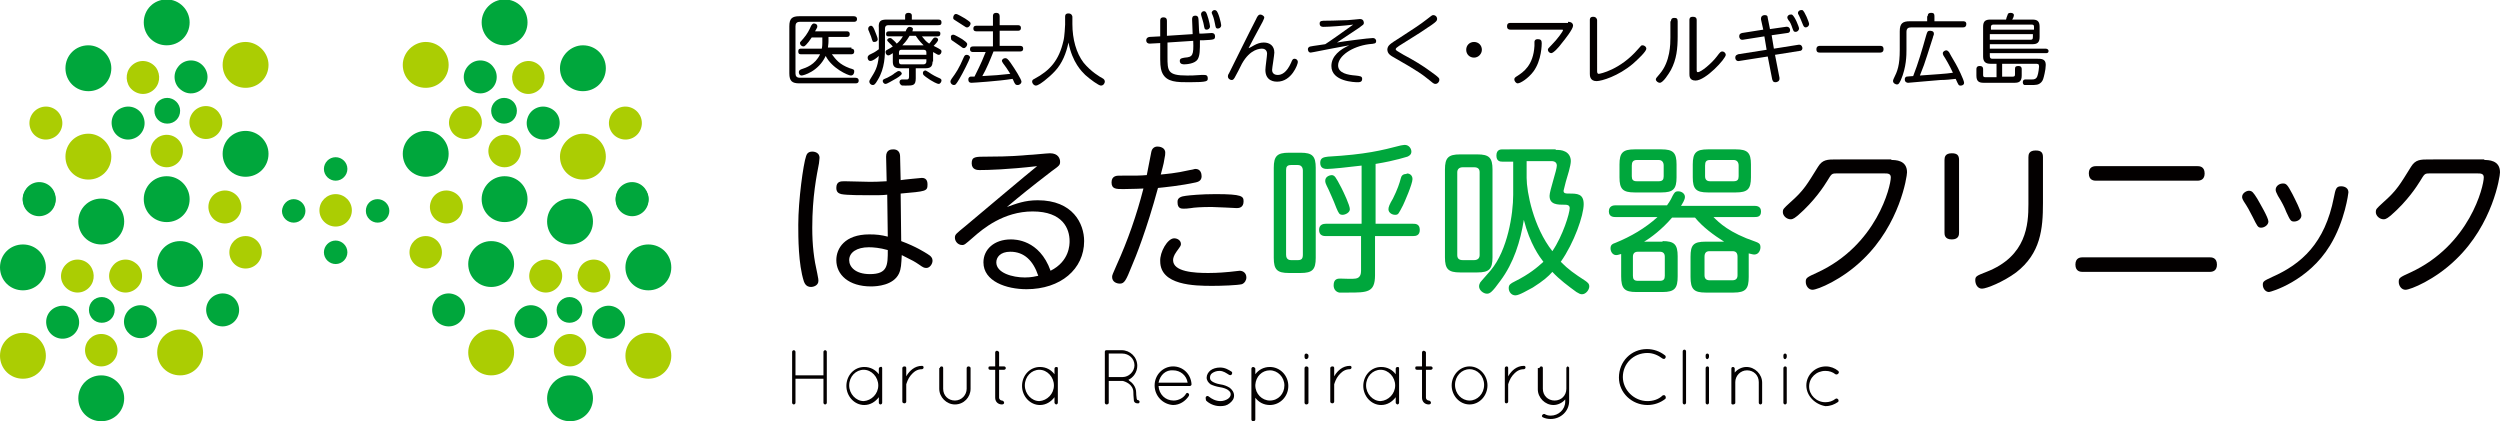 <?xml version="1.0" encoding="utf-8"?>
<!-- Generator: Adobe Illustrator 25.4.8, SVG Export Plug-In . SVG Version: 6.00 Build 0)  -->
<svg version="1.1" id="レイヤー_1" xmlns="http://www.w3.org/2000/svg" xmlns:xlink="http://www.w3.org/1999/xlink" x="0px"
	 y="0px" width="446.9px" height="75.3px" viewBox="0 0 446.9 75.3" style="enable-background:new 0 0 446.9 75.3;"
	 xml:space="preserve">
<style type="text/css">
	.st0{fill:#030000;}
	.st1{fill:#00A73C;}
	.st2{fill:#ABCD03;}
</style>
<g>
	<g>
		<g>
			<path class="st0" d="M152.6,2.9c0.1,0,0.6,0,0.6,0.5c0,0.5-0.4,0.5-0.6,0.5H143c-0.6,0-0.8,0.3-0.8,0.8v8.4
				c0,0.5,0.2,0.8,0.8,0.8h9.9c0.1,0,0.6,0,0.6,0.5c0,0.5-0.4,0.5-0.6,0.5h-10c-1.3,0-1.8-0.4-1.8-1.8V4.7c0-1.4,0.5-1.8,1.8-1.8
				H152.6z M152.2,8.7c0.1,0,0.5,0,0.5,0.5c0,0.5-0.4,0.5-0.5,0.5h-3.5c0.7,0.9,1.3,1.8,3.2,2.5c0.1,0,0.6,0.2,0.6,0.2
				c0.2,0.1,0.2,0.2,0.2,0.4c0,0.2-0.1,0.7-0.6,0.7c-0.5,0-3.4-1.3-4.5-3.5c-1.3,2.8-4,3.5-4.3,3.5c-0.4,0-0.5-0.4-0.5-0.6
				c0-0.3,0.2-0.4,0.4-0.5c0.9-0.3,2.5-0.8,3.4-2.7h-3.4c-0.2,0-0.5,0-0.5-0.5c0-0.5,0.3-0.5,0.5-0.5h3.7c0.1-0.4,0.1-0.9,0.1-1.1
				V6.7h-1.9c-0.4,0.6-0.7,1-1,1.3c-0.2,0.2-0.3,0.3-0.5,0.3c-0.3,0-0.6-0.3-0.6-0.6c0-0.2,0.1-0.2,0.6-0.8c0.7-0.8,1.1-1.6,1.4-2.3
				c0.1-0.1,0.2-0.4,0.5-0.4c0.2,0,0.6,0.1,0.6,0.5c0,0.2,0,0.2-0.4,0.9h5.7c0.1,0,0.5,0,0.5,0.5s-0.4,0.5-0.5,0.5h-3.3v0.8
				c0,0.5-0.1,0.9-0.1,1.1H152.2z"/>
			<path class="st0" d="M158.5,3.5h3.3V2.8c0-0.2,0.1-0.5,0.6-0.5c0.3,0,0.6,0.1,0.6,0.5v0.7h4.7c0.2,0,0.6,0,0.6,0.5
				c0,0.5-0.3,0.5-0.6,0.5h-8.9c-0.4,0-0.6,0.2-0.6,0.6v3.3c0,1.4,0,3.8-1.3,5.9c-0.5,0.9-0.7,0.9-0.9,0.9c-0.3,0-0.6-0.3-0.6-0.6
				c0-0.2,0.1-0.3,0.2-0.5c0.8-1.3,1.3-2,1.5-4.1c-0.4,0.4-1.1,0.9-1.5,0.9c-0.4,0-0.5-0.4-0.5-0.6c0-0.3,0.2-0.4,0.3-0.5
				c0.8-0.4,0.9-0.4,1.7-1V5C157,3.8,157.4,3.5,158.5,3.5z M156.3,5.3c0.1,0.3,0.6,1.4,0.6,1.7c0,0.4-0.4,0.5-0.6,0.5
				c-0.3,0-0.3,0-0.6-1c-0.1-0.3-0.2-0.4-0.4-1c-0.1-0.1-0.1-0.3-0.1-0.4c0-0.3,0.3-0.5,0.5-0.5C155.9,4.6,156.1,4.8,156.3,5.3z
				 M159.9,14.2c-0.4,0.2-1.3,0.8-1.6,0.8s-0.5-0.3-0.5-0.5c0-0.3,0.1-0.3,0.8-0.6c0.6-0.3,1.1-0.6,1.3-0.8c0.6-0.4,0.6-0.4,0.8-0.4
				c0.2,0,0.5,0.2,0.5,0.5C161.1,13.5,160.3,14,159.9,14.2z M166.7,11c0,0.7-0.2,1.2-1.2,1.2h-1.8V14c0,1.3-0.5,1.3-1.8,1.3
				c-0.7,0-0.7,0-0.8-0.1c-0.2-0.1-0.3-0.4-0.3-0.5c0-0.5,0.4-0.5,0.5-0.5c0.2,0,0.8,0,0.9,0c0.2,0,0.3-0.2,0.3-0.5v-1.5h-1.7
				c-1,0-1.2-0.5-1.2-1.2V9.5c-0.6,0.4-0.7,0.4-0.8,0.4c-0.3,0-0.5-0.3-0.5-0.6c0-0.2,0.1-0.3,0.3-0.4c0.2-0.1,0.9-0.5,1-0.6
				c-0.9-0.9-1-1-1-1.1c0-0.3,0.3-0.4,0.5-0.4c0.2,0,0.3,0.1,0.4,0.2c0.1,0.1,0.5,0.4,0.8,0.8c0.4-0.3,0.8-0.8,1.1-1.3h-2.5
				c-0.2,0-0.5,0-0.5-0.4c0-0.3,0.1-0.5,0.5-0.5h3c0-0.1,0.2-0.5,0.3-0.6c0.1-0.1,0.2-0.2,0.4-0.2c0.2,0,0.6,0.1,0.6,0.4
				c0,0.1-0.1,0.3-0.1,0.4h4.5c0.2,0,0.5,0,0.5,0.4c0,0.4-0.2,0.5-0.5,0.5h-2.8c0.5,0.6,0.7,0.9,1.3,1.3c0.2-0.2,0.2-0.2,0.7-0.9
				c0.1-0.1,0.2-0.2,0.4-0.2c0.3,0,0.5,0.2,0.5,0.4c0,0.3-0.6,0.9-0.8,1.1c0.2,0.1,1,0.5,1.1,0.6c0.2,0.1,0.3,0.2,0.3,0.4
				c0,0.3-0.2,0.6-0.5,0.6c-0.1,0-0.2,0-1-0.5V11z M160.7,9.8h4.9V9.4c0-0.3-0.1-0.5-0.5-0.5h-4c-0.3,0-0.4,0.2-0.4,0.5V9.8z
				 M160.7,10.6V11c0,0.3,0.1,0.5,0.4,0.5h4c0.3,0,0.5-0.2,0.5-0.5v-0.4H160.7z M165.1,8.1c-0.9-0.9-1.2-1.4-1.4-1.7h-1.1
				c-0.2,0.3-0.5,0.9-1.3,1.7H165.1z M165.4,12.6c0.1,0,0.1,0,0.6,0.3c0.7,0.5,1.3,0.8,2,1.1c0.2,0.1,0.3,0.2,0.3,0.4
				c0,0.2-0.2,0.6-0.5,0.6c-0.3,0-1.2-0.5-1.5-0.7c-0.4-0.3-1.3-0.8-1.3-1.1C164.9,12.8,165.2,12.6,165.4,12.6z"/>
			<path class="st0" d="M171.5,14.1c-0.6,1-0.7,1.1-1,1.1c-0.3,0-0.6-0.3-0.6-0.6c0-0.2,0.1-0.3,0.2-0.5c0.8-1.1,1.3-1.8,2.2-3.9
				c0.1-0.2,0.2-0.4,0.5-0.4c0.3,0,0.6,0.2,0.6,0.5C173.3,10.7,172.1,13.1,171.5,14.1z M170.4,6.2c0.3,0,1.2,0.6,1.6,0.8
				c0.4,0.3,0.9,0.6,0.9,0.9c0,0.3-0.3,0.7-0.6,0.7c-0.2,0-0.3-0.1-0.7-0.4c-0.3-0.2-0.6-0.4-1.3-0.9c-0.2-0.1-0.3-0.2-0.3-0.5
				C169.9,6.4,170.1,6.2,170.4,6.2z M170.9,2.5c0.3,0,1.2,0.6,1.6,0.8c0.9,0.6,1,0.7,1,0.9c0,0.3-0.3,0.7-0.6,0.7
				c-0.2,0-0.2,0-0.8-0.4c-0.5-0.3-0.9-0.6-1.4-0.9c-0.3-0.2-0.3-0.2-0.3-0.5C170.4,3,170.5,2.5,170.9,2.5z M174,9.3
				c-0.2,0-0.6,0-0.6-0.5c0-0.5,0.4-0.5,0.6-0.5h3.5V5.6h-2.9c-0.2,0-0.6,0-0.6-0.5c0-0.5,0.4-0.5,0.6-0.5h2.9V2.9
				c0-0.2,0-0.6,0.6-0.6c0.4,0,0.6,0.2,0.6,0.6v1.6h3.2c0.2,0,0.6,0,0.6,0.5c0,0.5-0.4,0.5-0.6,0.5h-3.2v2.7h3.6
				c0.2,0,0.6,0,0.6,0.5c0,0.5-0.4,0.5-0.6,0.5h-4.7c-0.6,1.5-1.2,3-2,4.4c2-0.1,3.3-0.2,5-0.4c-0.5-0.8-0.9-1.4-1.3-1.9
				c-0.1-0.2-0.2-0.3-0.2-0.4c0-0.3,0.3-0.5,0.6-0.5c0.2,0,0.4,0,1,0.9c0.7,1,1.9,2.9,1.9,3.3c0,0.3-0.3,0.6-0.7,0.6
				s-0.4-0.2-0.5-0.3c-0.1-0.1-0.3-0.7-0.4-0.8c-2.4,0.4-7.1,0.7-7.3,0.7c-0.2,0-0.6,0-0.6-0.6c0-0.4,0.3-0.5,0.4-0.5
				c0,0,0.7,0,0.7,0c1.4-2.8,1.5-3.2,2-4.4H174z"/>
			<path class="st0" d="M190.4,3c0-0.2,0-0.6,0.6-0.6s0.7,0.5,0.7,0.6v1.3c0,2.7,0.7,5.2,2,6.9c1.3,1.6,3,2.6,3.4,2.8
				c0.2,0.1,0.4,0.3,0.4,0.6c0,0.2-0.2,0.7-0.7,0.7c-0.4,0-1.9-1.1-2.8-1.9c-0.6-0.6-2.3-2.2-3-5.8c-0.4,1.9-1.1,3.7-2.4,5.1
				c-1.1,1.2-2.9,2.6-3.4,2.6c-0.4,0-0.7-0.4-0.7-0.7c0-0.3,0.2-0.4,0.4-0.5c2.8-1.5,4.4-3.3,5.2-6.8c0.2-0.7,0.3-2.8,0.3-2.9V3z"/>
			<path class="st0" d="M215,6c0.3,0,1.3-0.1,1.6-0.1c0.1,0,0.6,0,0.6,0.6c0,0.6-0.2,0.6-2.1,0.7l-0.6,0c0,1.8,0,2.7-0.4,3.4
				c-0.5,0.8-2,0.9-2.4,0.9c-0.2,0-0.8,0-0.8-0.6c0-0.5,0.4-0.5,0.9-0.6c1.4-0.1,1.6-0.4,1.5-3l-4.6,0.3v2.5c0,2.6,0,3.4,3.5,3.4
				c0.9,0,1,0,2.5-0.1c0.4,0,0.5,0,0.6,0c0.2,0,0.6,0,0.6,0.6c0,0.5,0,0.7-3.3,0.7c-2.2,0-4,0-4.8-1.6c-0.2-0.4-0.4-1-0.4-2.5V7.7
				c-0.3,0-1.8,0.1-1.9,0.1c-0.2,0-0.6-0.1-0.6-0.6c0-0.5,0.5-0.6,0.6-0.6c0.3,0,1.6-0.1,1.9-0.1V3.7c0-0.2,0-0.6,0.6-0.6
				c0.4,0,0.6,0.2,0.6,0.6v2.7l4.6-0.3c0-0.4-0.1-2.3-0.1-2.6c0-0.3,0-0.7,0.6-0.7c0.4,0,0.5,0.3,0.5,0.4c0.1,0.2,0.1,2.4,0.2,2.8
				L215,6z M216.3,4.7c0,0.4-0.3,0.6-0.6,0.6c-0.4,0-0.4-0.3-0.5-0.8c-0.1-0.6-0.3-1.1-0.4-1.5c-0.1-0.3-0.1-0.4-0.1-0.5
				c0-0.2,0.2-0.5,0.5-0.5c0,0,0.2,0,0.3,0.1C215.8,2.3,216.3,4.4,216.3,4.7z M218.3,4.5c0,0.4-0.3,0.6-0.6,0.6
				c-0.4,0-0.4-0.3-0.5-0.8c-0.1-0.5-0.2-1-0.4-1.5c-0.1-0.3-0.2-0.4-0.2-0.5c0-0.2,0.2-0.5,0.5-0.5c0,0,0.2,0,0.3,0.1
				C217.8,2.1,218.3,4.2,218.3,4.5z"/>
			<path class="st0" d="M225.9,7.6c1.1,0,1.9,0.6,1.9,1.8c0,0.2-0.1,0.9-0.2,1.6c-0.1,0.7-0.2,1.3-0.2,1.5c0,0.8,0.7,0.9,1,0.9
				c0.7,0,1.6-0.4,2.4-2.2c0.2-0.5,0.3-0.7,0.6-0.7c0.3,0,0.6,0.2,0.6,0.6s-1.1,3.5-3.7,3.5c-0.3,0-2.1,0-2.1-2.1
				c0-0.5,0.3-2.5,0.3-2.9c0-0.5-0.3-0.9-0.9-0.9c-0.3,0-2.1,0-3.6,2.7c-0.2,0.4-1.1,2.2-1.3,2.5c-0.2,0.3-0.3,0.4-0.5,0.4
				c-0.4,0-0.7-0.3-0.7-0.6c0-0.2,0-0.3,0.2-0.6c1.3-2.6,3.4-6.9,4.8-9.6c0.3-0.7,0.5-0.9,0.8-0.9s0.7,0.3,0.7,0.5
				c0,0.1,0,0.2-0.3,0.8c-1.2,2.2-2.2,4.1-2.5,4.7C223.7,8.5,224.6,7.6,225.9,7.6z"/>
			<path class="st0" d="M239,7.6c1.1-0.2,5.7-0.8,6.4-0.8c0.5,0,0.6,0.4,0.6,0.5c0,0.5-0.2,0.5-1.3,0.6c-3,0.4-5.5,2.1-5.5,3.8
				c0,1.4,1.8,1.7,3.1,1.8c0.8,0.1,1.2,0.1,1.2,0.6c0,0.6-0.5,0.6-0.8,0.6c-0.5,0-4.7-0.1-4.7-2.9c0-1.8,1.6-3,3.2-3.7
				c-2.6,0.5-3.4,0.6-5.3,1c-0.5,0.1-1.5,0.3-1.6,0.3c-0.4,0-0.5-0.4-0.5-0.6c0-0.4,0.4-0.5,0.5-0.5c0.4-0.1,2.1-0.3,2.6-0.4
				c0.8-0.5,2.9-2,5-3.5c-1.5,0.2-4.3,0.4-5.3,0.4c-0.2,0-0.7,0-0.7-0.6c0-0.5,0.4-0.5,1.2-0.5c1.6,0,2.9-0.1,3.8-0.1
				c0.4,0,2-0.2,2.2-0.2c0.7,0,0.7,0.6,0.7,0.7c0,0.3-0.1,0.3-0.9,0.9L239,7.6z"/>
			<path class="st0" d="M250.3,6.7c2-1.3,3.7-2.4,4.7-3.2c0.9-0.7,1-0.8,1.2-0.8c0.4,0,0.7,0.3,0.7,0.7c0,0.3-0.2,0.5-0.9,1
				c-1.6,1.1-2.2,1.5-5.9,3.8c-0.4,0.3-0.6,0.4-0.6,0.6s0.2,0.3,1.4,1c1.7,0.9,3.4,1.9,5,3.1c1.4,1,1.4,1.1,1.4,1.4
				c0,0.3-0.3,0.7-0.7,0.7c-0.3,0-0.4-0.1-1.5-1c-1.7-1.4-4.7-3-5.7-3.6c-0.9-0.5-1.4-0.8-1.4-1.6C248.1,8.1,248.4,7.9,250.3,6.7z"
				/>
			<path class="st0" d="M264.9,8.9c0,0.7-0.6,1.4-1.4,1.4c-0.8,0-1.4-0.6-1.4-1.4c0-0.8,0.6-1.4,1.4-1.4
				C264.3,7.5,264.9,8.1,264.9,8.9z"/>
			<path class="st0" d="M280.3,3.9c0.9,0,0.9,0.6,0.9,0.7c0,0.6-1.5,2.5-2,3.1c-0.5,0.7-1.5,1.8-1.9,1.8c-0.3,0-0.6-0.3-0.6-0.6
				c0-0.2,0.1-0.3,0.7-0.9c1-1,2-2.4,2-2.6c0-0.1-0.1-0.1-0.2-0.1H270c-0.3,0-0.6-0.1-0.6-0.6c0-0.6,0.4-0.6,0.6-0.6H280.3z
				 M270.7,14.2c0-0.3,0.2-0.4,0.5-0.6c1.1-0.7,2.9-1.9,3.1-5.4c0-0.1,0-0.6,0-0.7c0-0.2,0.1-0.5,0.6-0.5s0.7,0.2,0.7,0.7
				c0,0.2,0,3.1-1.5,5.1c-0.9,1.2-2.3,2.1-2.8,2.1C271,14.9,270.7,14.5,270.7,14.2z"/>
			<path class="st0" d="M285.5,12.6c0,0.3,0,0.6,0.3,0.6c0.2,0,3.8-0.7,7-4.4c0.6-0.7,0.6-0.7,0.8-0.7c0.4,0,0.7,0.3,0.7,0.6
				c0,0.5-1.5,1.9-2.4,2.7c-2.6,2.2-5.6,3.1-6.5,3.1c-1.2,0-1.2-1-1.2-1.3V3.6c0-0.2,0-0.6,0.6-0.6c0.6,0,0.7,0.5,0.7,0.6V12.6z"/>
			<path class="st0" d="M298.7,3.8c0-0.3,0.1-0.6,0.6-0.6c0.4,0,0.6,0.1,0.6,0.6v2.7c0,2.2-0.2,4.1-1.2,6c-0.4,0.7-1.4,2.3-2,2.3
				c-0.3,0-0.7-0.3-0.7-0.6c0-0.2,0.1-0.3,0.7-1c1.9-2.2,1.9-5.4,1.9-6.5V3.8z M303.3,12.4c0,0.3,0,0.5,0.2,0.5
				c0.6,0,2.5-1.6,3.4-2.8c0.6-0.8,0.7-0.9,1-0.9c0.3,0,0.6,0.3,0.6,0.6c0,0.7-3.6,4.6-5.4,4.6c-1.1,0-1.1-0.8-1.1-1.2V3.6
				c0-0.2,0-0.6,0.6-0.6c0.4,0,0.7,0.1,0.7,0.6V12.4z"/>
			<path class="st0" d="M314.8,3.5c-0.1-0.8,0.6-0.8,0.7-0.8c0.4,0,0.5,0.2,0.5,0.5l0.4,2l2.8-0.4c0.5-0.1,0.8,0.2,0.8,0.6
				c0,0.3-0.2,0.5-0.5,0.5l-2.8,0.4l0.4,2.4l4.4-0.7c0.6-0.1,0.7,0.5,0.7,0.6c0,0.2-0.1,0.5-0.5,0.5l-4.4,0.7l0.8,4.1
				c0,0.1,0,0.1,0,0.2c0,0.4-0.4,0.6-0.7,0.6c-0.5,0-0.5-0.3-0.6-0.5l-0.8-4.1l-5.1,0.8c-0.4,0.1-0.7-0.2-0.7-0.6
				c0-0.5,0.4-0.5,0.5-0.6l5.1-0.8l-0.4-2.4l-3.8,0.6c-0.5,0.1-0.7-0.3-0.7-0.6c0-0.4,0.2-0.5,0.5-0.6l3.8-0.6L314.8,3.5z
				 M321.6,5.1c0,0.3-0.3,0.6-0.6,0.6c-0.4,0-0.4-0.2-0.6-0.7c-0.2-0.6-0.4-1.1-0.7-1.4c-0.2-0.3-0.2-0.4-0.2-0.5
				c0-0.2,0.2-0.5,0.6-0.5c0.1,0,0.2,0,0.2,0C320.8,2.8,321.6,4.8,321.6,5.1z M323.4,4.3c0,0.3-0.3,0.6-0.6,0.6
				c-0.3,0-0.4-0.2-0.6-0.7c-0.2-0.5-0.4-1-0.6-1.4c-0.2-0.3-0.2-0.4-0.2-0.5c0-0.2,0.2-0.5,0.6-0.5c0.1,0,0.2,0,0.2,0
				C322.6,2,323.4,4,323.4,4.3z"/>
			<path class="st0" d="M336.1,8.2c0.2,0,0.6,0,0.6,0.6c0,0.6-0.5,0.6-0.6,0.6h-10.8c-0.2,0-0.6,0-0.6-0.6c0-0.6,0.5-0.6,0.6-0.6
				H336.1z"/>
			<path class="st0" d="M344.6,2.9c0-0.2,0-0.6,0.6-0.6c0.3,0,0.6,0,0.6,0.6v0.9h5.1c0.2,0,0.6,0,0.6,0.5c0,0.4-0.2,0.6-0.6,0.6
				h-9.3c-0.5,0-0.8,0.2-0.8,0.8v3.2c0,0.9,0,3.1-1,5.4c-0.3,0.6-0.4,0.8-0.7,0.8c-0.2,0-0.7-0.2-0.7-0.6c0-0.1,0-0.2,0.1-0.4
				c0.7-1.4,1.1-2.4,1.1-5.2V5.6c0-1.4,0.5-1.8,1.8-1.8h3.1V2.9z M346.9,14.3c-0.3,0-5.6,0.5-5.8,0.5c-0.2,0-0.6-0.1-0.6-0.6
				c0-0.3,0.1-0.4,0.3-0.5c0.1,0,0.8-0.1,1.2-0.1c0.9-2.3,1.6-4.7,2.3-7.2c0.2-0.6,0.2-0.9,0.7-0.9c0.1,0,0.7,0,0.7,0.5
				c0,0.1,0,0.3-0.1,0.4c-0.1,0.5-0.2,0.6-1.1,3.5c-0.3,1-0.8,2.4-1.3,3.6c2.6-0.2,4.7-0.3,5.9-0.5c-0.6-1.3-1.3-2.5-1.7-3.1
				c-0.1-0.2-0.1-0.3-0.1-0.4c0-0.3,0.4-0.5,0.6-0.5c0.2,0,0.3,0.1,0.5,0.3c0.2,0.4,0.5,0.9,1.2,2.1c0.3,0.5,1.5,2.9,1.5,3.4
				c0,0.4-0.4,0.5-0.6,0.5c-0.4,0-0.4-0.1-0.9-1.2C348.7,14.2,347.8,14.3,346.9,14.3z"/>
			<path class="st0" d="M356.9,13.7v-2.3h-1.1c-0.9,0-1.3-0.4-1.3-1.3V4.8c0-1,0.4-1.3,1.3-1.3h2.8c0-0.1,0.2-0.7,0.3-0.9
				c0-0.1,0.1-0.3,0.5-0.3c0.3,0,0.6,0.1,0.6,0.4c0,0.2-0.1,0.5-0.3,0.8h3.6c0.9,0,1.3,0.3,1.3,1.3v1.8c0,1-0.4,1.3-1.3,1.3h-7.6
				v0.8h10c0.3,0,0.5,0.2,0.5,0.4c0,0.4-0.3,0.4-0.5,0.4h-10V10c0,0.3,0.1,0.5,0.4,0.5h8c0.8,0,1.6,0,1.6,1.1c0,0.4-0.1,1.1-0.2,1.5
				c-0.2,0.9-0.3,1.3-0.6,1.6c-0.5,0.5-0.9,0.5-2,0.5c-0.2,0-0.8,0-1,0c-0.3-0.1-0.3-0.4-0.3-0.5c0-0.5,0.4-0.5,0.5-0.5
				c0.2,0,1,0,1.2,0c0.2,0,0.7,0,0.9-0.6c0.2-0.5,0.3-1.6,0.3-1.7c0-0.5-0.2-0.5-0.7-0.5h-5.9v2.3h1.9c0.3,0,0.4-0.1,0.4-0.4v-1
				c0-0.4,0.2-0.5,0.6-0.5c0.6,0,0.6,0.4,0.6,0.6v1.1c0,1.1-0.5,1.3-1.3,1.3h-5.5c-0.9,0-1.3-0.3-1.3-1.3v-1.1c0-0.2,0-0.6,0.6-0.6
				c0.6,0,0.6,0.4,0.6,0.6v1c0,0.3,0.1,0.4,0.4,0.4H356.9z M355.8,5.3h7.8V4.8c0-0.3-0.1-0.4-0.4-0.4h-6.9c-0.3,0-0.4,0.2-0.4,0.4
				V5.3z M363.5,6.1h-7.8v1h7.3c0.3,0,0.4-0.1,0.4-0.5V6.1z"/>
		</g>
		<g>
			<path class="st0" d="M144.1,27.9c0.1-0.3,0.3-0.8,1.1-0.8c0.6,0,1.3,0.3,1.3,1.1c0,0.3-0.1,0.8-0.1,1c-0.4,2.1-1.2,5.9-1.2,11.5
				c0,3.2,0.3,5.6,0.9,8.2c0.2,1,0.2,1.1,0.2,1.3c0,0.9-1,1.1-1.3,1.1c-1,0-1.2-0.8-1.3-1c-1-3.1-1-7.9-1-10.1
				C142.7,35.8,143.6,29.3,144.1,27.9z M161.1,43.1c2.7,1,4.2,2,4.7,2.3c0.7,0.4,0.9,0.8,0.9,1.2c0,0.6-0.5,1.3-1.1,1.3
				c-0.4,0-0.6-0.1-1.3-0.6c-0.9-0.6-0.9-0.6-3.1-1.7c-0.1,1.7-0.1,2.4-0.5,3.3c-1,2.1-3.9,2.3-5,2.3c-4,0-6.2-2.1-6.2-4.7
				c0-2.1,1.5-4.6,5.9-4.6c1.3,0,2.1,0.1,3.3,0.4l-0.1-7.5c-0.8,0.1-1.6,0.1-3.2,0.1c-1.1,0-4.1,0-5-0.2c-0.3-0.1-0.9-0.2-0.9-1.1
				c0-1.2,0.8-1.2,1.5-1.2c0.4,0,3.7,0.1,4.4,0.1c1.1,0,1.3,0,3.1-0.1l-0.1-4.4c0-1.2,0.8-1.3,1.3-1.3c0.8,0,1.2,0.5,1.2,1.3
				l0.1,4.2c0.5-0.1,3.8-0.4,3.8-0.4c1,0,1,0.9,1,1.2c0,1.2-0.3,1.2-4.8,1.6L161.1,43.1z M155.3,44.2c-2.1,0-3.5,0.9-3.5,2.3
				c0,1.2,1.1,2.5,3.7,2.5c3.2,0,3.2-1.6,3.2-4.3C157.3,44.3,156.1,44.2,155.3,44.2z"/>
			<path class="st0" d="M175.1,30.4c-0.3,0-1.4,0-1.4-1.2c0-1.2,0.6-1.2,2.9-1.2c3.9,0,6.1-0.2,7.2-0.3c0.6,0,3.4-0.3,3.9-0.3
				c1.5,0,1.8,1,1.8,1.5c0,0.6-0.1,0.7-1.5,1.7c-3.9,3-5.5,4.3-8,6.4c1.7-0.6,3.2-1.2,5.5-1.2c6.3,0,8.3,4.2,8.3,7.3
				c0,5-4.2,8.6-10.3,8.6c-3.6,0-7.7-1.4-7.7-4.8c0-2.3,1.9-4.1,4.9-4.1c0.7,0,5.1,0,7.1,5.6c3.4-1.7,3.4-4.7,3.4-5.3
				c0-2.2-1.2-5.3-6.6-5.3c-5.2,0-8.9,3.1-10.6,4.6c-1.5,1.3-1.6,1.4-2,1.4c-0.8,0-1.3-0.7-1.3-1.3c0-0.6,0.2-0.7,1.9-2.1
				c3.7-3.1,10.8-9.1,12.8-10.7C180.2,30.3,176.6,30.4,175.1,30.4z M180.6,45c-1.8,0-2.5,1-2.5,1.9c0,1.9,2.9,2.7,5.1,2.7
				c1.2,0,1.9-0.2,2.4-0.3C184.7,46.6,183.1,45,180.6,45z"/>
			<path class="st0" d="M202.3,47.6c-1,2.5-1.3,3.1-2.1,3.1c-0.6,0-1.4-0.3-1.4-1.2c0-0.3,0.1-0.5,0.8-2.1c2-4.4,3.6-9,4.8-13.7
				c-0.1,0-2,0.1-3.6,0.1c-1.3,0-2.1,0-2.1-1.2s1-1.2,1.4-1.2c3.3,0,3.7,0,4.9-0.1c0.1-0.6,0.7-3.6,0.8-4.1c0.1-0.6,0.5-1,1.1-1
				c0.3,0,1.4,0.1,1.4,1.1c0,0.3,0,0.4-0.2,1.4c0,0.3-0.5,2.1-0.6,2.5c0.9-0.1,2.6-0.2,5.2-0.8c0.7-0.1,0.8-0.2,1-0.2
				c0.9,0,1.1,0.8,1.1,1.3c0,0.8-0.6,1-1,1.1c-2.7,0.6-5.8,0.9-6.8,1C205,41,203,46,202.3,47.6z M209.9,42.6c0.6,0,1.2,0.4,1.2,1
				c0,0.3,0,0.3-0.8,1.4c-0.5,0.7-0.6,1.2-0.6,1.5c0,2.1,3.8,2.3,6.3,2.3c0.3,0,1.8,0,3.8-0.2c0.3,0,1.5-0.2,1.8-0.2
				c0.6,0,1.2,0.4,1.2,1.2c0,0.5-0.3,1-0.8,1.2c-0.8,0.2-3.7,0.3-5.3,0.3c-3.2,0-9.3-0.1-9.3-4.4C207.3,45.1,208.7,42.6,209.9,42.6z
				 M212,35c0.7-0.1,2.8-0.3,5.3-0.3c4.8,0,5,0.4,5,1.3c0,1.1-0.8,1.2-1.2,1.2c-0.1,0-3.8-0.2-4.5-0.2c-1.9,0-3.2,0.1-3.7,0.2
				c-0.7,0.1-1,0.1-1.3,0.1c-0.4,0-1.1,0-1.1-1.1C210.4,35.3,211.2,35.1,212,35z"/>
			<path class="st1" d="M235.2,46.1c0,2.1-0.6,2.7-2.7,2.7h-2.1c-2.1,0-2.7-0.6-2.7-2.7V30c0-2.1,0.6-2.7,2.7-2.7h2.1
				c2.1,0,2.7,0.6,2.7,2.7V46.1z M230.8,29.5c-0.7,0-0.9,0.3-0.9,0.9v15.1c0,0.4,0.1,1,0.9,1h1.2c0.7,0,0.9-0.3,0.9-1V30.5
				c0-0.6-0.3-1-0.9-1H230.8z M245.8,40h6.8c0.4,0,1.2,0,1.2,1.1c0,1-0.7,1.1-1.2,1.1h-6.8v7c0,3.1-1.4,3.1-4.8,3.1
				c-0.6,0-1.5,0-1.6,0c-0.5-0.1-1-0.5-1-1.3c0-1.2,0.8-1.2,1.2-1.2c0.4,0,2.3,0.1,2.7,0c0.9-0.1,1-0.9,1-1.4v-6.2H237
				c-0.3,0-1.2,0-1.2-1.1c0-1,0.8-1.1,1.2-1.1h6.4V29.6c-2.4,0.3-5.4,0.6-6.1,0.6c-0.4,0-1.3,0-1.3-1.1c0-1,0.8-1,1.4-1.1
				c6.8-0.4,9.5-1.1,13-2c0.1,0,0.5-0.1,0.7-0.1c0.8,0,1.2,0.7,1.2,1.2c0,0.6-0.5,0.8-0.7,0.9c-0.1,0-2,0.7-5.7,1.3V40z M239.8,33.6
				c0.4,0.8,1.5,3.1,1.5,3.8c0,0.6-0.8,1-1.3,1c-0.6,0-0.7-0.3-1.1-1.2c-0.6-1.6-1.2-2.8-1.4-3.3c-0.6-1.2-0.6-1.3-0.6-1.6
				c0-0.8,0.9-1,1.2-1C238.6,31.4,238.7,31.5,239.8,33.6z M252.5,32c0,0.9-1.5,4.3-1.7,4.7c-0.8,1.5-0.8,1.7-1.4,1.7
				c-0.6,0-1.2-0.4-1.2-1c0-0.4,0.2-0.9,0.8-1.9c0.8-1.6,1.2-2.8,1.4-3.6c0.1-0.4,0.3-0.8,1-0.8C251.4,30.9,252.5,31,252.5,32z"/>
			<path class="st1" d="M266.8,46c0,2.1-0.6,2.7-2.7,2.7H261c-2.1,0-2.7-0.6-2.7-2.7V30.3c0-2.1,0.6-2.7,2.7-2.7h3.1
				c2.1,0,2.7,0.6,2.7,2.7V46z M264.5,30.8c0-0.6-0.3-0.9-1-0.9h-2c-0.6,0-1,0.3-1,0.9v14.8c0,0.6,0.3,0.9,1,0.9h2
				c0.6,0,1-0.3,1-0.9V30.8z M278.1,26.8c0.6,0,1.1,0,1.7,0.3c0.6,0.3,1,0.9,1,1.7c0,0.8-0.6,2.7-0.9,3.7c-0.1,0.5-0.4,1.5-0.4,1.6
				c0,0.5,0.4,0.5,1,0.5c1.4,0,2.6,0,2.6,1.9c0,2-1.7,6.9-4.1,10.3c1.4,1.4,2.4,2.1,4.4,3.4c0.4,0.3,0.7,0.5,0.7,1
				c0,0.6-0.6,1.4-1.3,1.4c-0.3,0-0.5-0.1-1-0.4c-1.5-1.1-3-2.2-4.3-3.6c-0.7,0.8-1.6,1.6-3.5,2.8c-0.8,0.4-2.4,1.4-3.1,1.4
				c-0.7,0-1.2-0.6-1.2-1.3c0-0.6,0.3-0.8,1.1-1.2c2.6-1.3,4-2.5,5.1-3.5c-0.7-0.9-2.4-3.2-3.5-7.5c-0.6,3.8-1.8,7.7-4.2,10.9
				c-1.5,2.1-1.9,2.3-2.4,2.3c-0.6,0-1.4-0.6-1.4-1.3c0-0.3,0.1-0.5,0.2-0.7c0.2-0.3,1.6-1.8,1.9-2.2c3-3.6,4-10,4-13.5v-5.9h-1.9
				c-0.5,0-1.1-0.1-1.1-1.1c0-1.1,0.8-1.1,1.1-1.1H278.1z M272.9,28.9v2.9c0,2.5,1.2,8.8,4.6,13.1c1.9-2.8,3.1-6.8,3.1-7.7
				c0-0.6-0.6-0.6-0.8-0.6c-1.4,0-2.8,0-2.8-1.6c0-0.9,1.3-4.6,1.3-5.4c0-0.8-0.8-0.8-1-0.8H272.9z"/>
			<path class="st1" d="M297.2,43.1c2.1,0,2.7,0.6,2.7,2.7v3.6c0,2.1-0.5,2.8-2.7,2.8h-4.7c-2.1,0-2.7-0.6-2.7-2.8v-4
				c-0.4,0.1-0.6,0.2-0.9,0.2c-0.6,0-1-0.6-1-1.2c0-0.6,0.3-0.8,0.9-1c2.7-1.1,5.3-2.6,7.5-4.6h-7.5c-0.3,0-1.2,0-1.2-1
				c0-1,0.8-1.1,1.2-1.1h9.2c0.2-0.3,0.6-0.8,1-1.7c0.3-0.5,0.4-0.8,1-0.8c0.6,0,1.2,0.4,1.2,1c0,0.5-0.4,1.1-0.7,1.6h13.1
				c0.3,0,1.2,0,1.2,1c0,1-0.7,1-1.2,1h-7.3c1,1,2.8,2.8,7.5,4.4c0.5,0.2,0.9,0.3,0.9,1c0,0.5-0.3,1.3-1.1,1.3c-0.3,0-0.5-0.1-1-0.2
				c0,0.2,0,0.3,0,0.6v3.6c0,2.1-0.5,2.8-2.7,2.8h-5c-2.1,0-2.7-0.6-2.7-2.8v-3.6c0-2.1,0.5-2.7,2.7-2.7h3.3
				c-1.9-1.2-3.8-2.6-5.2-4.3h-4.1c-1.8,2.1-3.8,3.6-5,4.3H297.2z M299.7,31.7c0,2.1-0.6,2.7-2.7,2.7h-4.8c-2.1,0-2.7-0.6-2.7-2.7
				v-2.3c0-2.1,0.6-2.7,2.7-2.7h4.8c2.1,0,2.7,0.6,2.7,2.7V31.7z M297.4,29.6c0-0.6-0.3-1-0.9-1h-3.9c-0.7,0-0.9,0.4-0.9,1v1.9
				c0,0.6,0.2,0.9,0.9,0.9h3.9c0.7,0,0.9-0.3,0.9-0.9V29.6z M297.6,45.9c0-0.6-0.3-0.9-0.9-0.9h-3.9c-0.6,0-0.9,0.3-0.9,0.9v3.4
				c0,0.6,0.2,0.9,0.9,0.9h3.9c0.7,0,0.9-0.3,0.9-0.9V45.9z M313,31.7c0,2.1-0.6,2.7-2.7,2.7h-5c-2.1,0-2.7-0.6-2.7-2.7v-2.3
				c0-2.1,0.6-2.7,2.7-2.7h5c2.1,0,2.7,0.6,2.7,2.7V31.7z M310.6,45.9c0-0.7-0.3-1-0.9-1h-4.1c-0.6,0-0.9,0.3-0.9,1v3.3
				c0,0.6,0.3,0.9,0.9,0.9h4.1c0.6,0,0.9-0.3,0.9-0.9V45.9z M310.8,29.6c0-0.6-0.3-1-0.9-1h-4.2c-0.7,0-0.9,0.3-0.9,1v1.9
				c0,0.6,0.3,0.9,0.9,0.9h4.2c0.7,0,0.9-0.3,0.9-0.9V29.6z"/>
			<path class="st0" d="M338.1,28.6c0.7,0,2.8,0,2.8,2.2c0,0.8-1.3,9.3-7.9,15.6c-3.7,3.6-8.1,5.4-9,5.4c-0.7,0-1.2-0.7-1.2-1.4
				c0-0.7,0.1-0.8,2.1-1.7c10.6-4.9,13.1-15.4,13.1-17c0-0.7-0.6-0.7-1.1-0.7h-8.6c-0.9,0-0.9,0.1-1.7,1.4c-0.5,0.8-2.2,3.5-5.2,6.1
				c-0.4,0.3-0.8,0.7-1.3,0.7c-0.7,0-1.4-0.6-1.4-1.3c0-0.5,0.1-0.6,1.3-1.7c2.5-2.2,3-3.2,5-6.4c0.8-1.3,1.7-1.3,3.3-1.3H338.1z"/>
			<path class="st0" d="M350.2,41.6c0,0.3,0,1.2-1.3,1.2s-1.3-0.9-1.3-1.2V28.6c0-0.5,0.1-1.2,1.3-1.2c0.9,0,1.3,0.3,1.3,1.2V41.6z
				 M362.6,28.1c0-0.5,0.1-1.2,1.3-1.2c1,0,1.3,0.4,1.3,1.2v8.2c0,4.6-0.4,9-4.8,12.4c-2.3,1.7-5.3,2.9-6.1,2.9
				c-0.8,0-1.2-0.8-1.2-1.5c0-0.7,0.2-0.8,2-1.5c7.2-2.8,7.5-8.5,7.5-12.1V28.1z"/>
			<path class="st0" d="M395,46c0.3,0,1.3,0,1.3,1.3c0,1-0.6,1.3-1.3,1.3h-22.7c-0.3,0-1.3,0-1.3-1.3c0-1.3,1-1.3,1.3-1.3H395z
				 M392.8,29.7c0.3,0,1.3,0,1.3,1.3c0,1-0.6,1.3-1.3,1.3h-18.1c-0.3,0-1.3,0-1.3-1.3c0-1,0.6-1.3,1.3-1.3H392.8z"/>
			<path class="st0" d="M402,34.1c0.6,0,0.8,0.3,1.5,1.4c0.5,0.9,2,3.4,2,4.1c0,0.6-0.7,1.1-1.3,1.1c-0.6,0-0.7-0.3-1.5-1.9
				c-0.6-1.2-1-1.9-1.6-2.8c-0.3-0.5-0.3-0.7-0.3-0.8C400.8,34.5,401.6,34.1,402,34.1z M416.5,43.9c-3.9,6.4-10.6,8.3-10.9,8.3
				c-0.6,0-1.1-0.6-1.1-1.3c0-0.6,0.2-0.7,1.7-1.4c5.2-2.3,9.4-6,11-14.2c0.3-1.5,0.4-2,1.3-2c0.1,0,1.3,0,1.3,1.1
				C419.8,34.5,419.2,39.5,416.5,43.9z M408.1,32.8c0.6,0,0.8,0.2,1.7,1.9c0.4,0.8,1.6,3.1,1.6,3.8c0,0.7-0.7,1.1-1.3,1.1
				c-0.6,0-0.7-0.2-1.4-1.7c-0.3-0.8-0.8-1.8-1.5-2.9c-0.3-0.6-0.4-0.8-0.4-1.1C406.8,33.3,407.4,32.8,408.1,32.8z"/>
			<path class="st0" d="M444.1,28.6c0.7,0,2.8,0,2.8,2.2c0,0.8-1.3,9.3-7.9,15.6c-3.7,3.6-8.1,5.4-9,5.4c-0.7,0-1.2-0.7-1.2-1.4
				c0-0.7,0.1-0.8,2.1-1.7c10.6-4.9,13.1-15.4,13.1-17c0-0.7-0.6-0.7-1.1-0.7h-8.6c-0.9,0-0.9,0.1-1.7,1.4c-0.5,0.8-2.2,3.5-5.2,6.1
				c-0.4,0.3-0.8,0.7-1.3,0.7c-0.7,0-1.4-0.6-1.4-1.3c0-0.5,0.1-0.6,1.3-1.7c2.5-2.2,3-3.2,5-6.4c0.8-1.3,1.7-1.3,3.3-1.3H444.1z"/>
		</g>
		<g>
			<g>
				<path class="st0" d="M147.2,67.7h-5V72c0,0.2-0.2,0.3-0.3,0.3c-0.2,0-0.3-0.2-0.3-0.3v-9.1c0-0.2,0.2-0.3,0.3-0.3
					c0.2,0,0.3,0.2,0.3,0.3v4.2h5v-4.2c0-0.2,0.2-0.3,0.3-0.3c0.2,0,0.3,0.2,0.3,0.3V72c0,0.2-0.2,0.3-0.3,0.3
					c-0.2,0-0.3-0.2-0.3-0.3V67.7z"/>
				<path class="st0" d="M157.7,65.8V72c0,0.2-0.2,0.3-0.3,0.3c-0.2,0-0.3-0.2-0.3-0.3v-1c-0.6,0.8-1.5,1.4-2.6,1.4
					c-1.8,0-3.2-1.6-3.2-3.4c0-1.9,1.4-3.4,3.2-3.4c1.1,0,2,0.5,2.6,1.3v-1c0-0.2,0.2-0.3,0.3-0.3C157.5,65.5,157.7,65.6,157.7,65.8
					z M157,68.9c0-1.5-1.2-2.8-2.6-2.8c-1.4,0-2.6,1.2-2.6,2.8c0,1.5,1.2,2.8,2.6,2.8C155.8,71.6,157,70.4,157,68.9z"/>
				<path class="st0" d="M161.3,65.8c0-0.2,0.2-0.3,0.4-0.3c0.2,0,0.3,0.1,0.3,0.3v1.5c0-0.1,0.1-0.1,0.1-0.2
					c0.5-0.8,1.4-1.7,2.7-1.7c0.2,0,0.3,0.1,0.3,0.3c0,0.2-0.2,0.3-0.3,0.3c-0.9,0-1.5,0.5-2,1.1c-0.5,0.6-0.7,1.3-0.8,1.6
					c0,0.1,0,0.1,0,0.1v3c0,0.2-0.2,0.3-0.3,0.3c-0.2,0-0.4-0.1-0.4-0.3V65.8z"/>
				<path class="st0" d="M168,65.8c0-0.2,0.2-0.3,0.3-0.3c0.2,0,0.3,0.1,0.3,0.3v3.7c0,1.2,0.9,2.1,2.1,2.1c1.2,0,2.1-1,2.1-2.1
					v-3.7c0-0.2,0.2-0.3,0.3-0.3c0.2,0,0.4,0.1,0.4,0.3v3.7c0,1.5-1.2,2.8-2.8,2.8c-1.5,0-2.8-1.3-2.8-2.8V65.8z"/>
				<path class="st0" d="M179.8,65.8c0,0.2-0.2,0.3-0.3,0.3h-0.9v5c0,0.3,0.3,0.5,0.5,0.5c0.2,0,0.4,0.2,0.4,0.4s-0.2,0.3-0.4,0.3
					c-0.7,0-1.2-0.5-1.2-1.2v-5H177c-0.3,0-0.3-0.2-0.3-0.3c0-0.2,0-0.3,0.3-0.3h0.9v-2.5c0-0.2,0.2-0.3,0.3-0.3
					c0.2,0,0.4,0.2,0.4,0.3v2.5h0.9C179.6,65.5,179.8,65.6,179.8,65.8z"/>
				<path class="st0" d="M189.1,65.8V72c0,0.2-0.2,0.3-0.3,0.3s-0.3-0.2-0.3-0.3v-1c-0.6,0.8-1.5,1.4-2.6,1.4
					c-1.8,0-3.2-1.6-3.2-3.4c0-1.9,1.4-3.4,3.2-3.4c1.1,0,2,0.5,2.6,1.3v-1c0-0.2,0.2-0.3,0.3-0.3S189.1,65.6,189.1,65.8z
					 M188.4,68.9c0-1.5-1.2-2.8-2.6-2.8c-1.4,0-2.6,1.2-2.6,2.8c0,1.5,1.2,2.8,2.6,2.8C187.2,71.6,188.4,70.4,188.4,68.9z"/>
				<path class="st0" d="M202.6,70.1c0-0.7-0.4-1.2-0.8-1.5c-0.4-0.3-1-0.5-1.1-0.5c0,0-0.1,0-0.1,0h-2.4V72c0,0.2-0.2,0.3-0.4,0.3
					c-0.2,0-0.3-0.2-0.3-0.3v-9.1c0-0.2,0.1-0.3,0.3-0.3h0h0h2.7c1.5,0,2.8,1.2,2.8,2.8c0,1.1-0.7,2.1-1.6,2.5c0,0,0.1,0,0.1,0.1
					c0.6,0.4,1.3,1.1,1.3,2.2c0,0.6,0.1,0.9,0.1,1.1c0.1,0.2,0.1,0.2,0.1,0.2c0.2,0,0.3,0.1,0.4,0.2c0,0.2,0,0.4-0.2,0.4
					c0,0-0.1,0-0.2,0h0c-0.2,0-0.5-0.1-0.6-0.4C202.7,71.4,202.6,70.9,202.6,70.1z M200.6,63.2h-2.4v4.2h2.4h0.1
					c1.1,0,2.1-1,2.1-2.1C202.8,64.1,201.8,63.2,200.6,63.2z"/>
				<path class="st0" d="M206.4,68.9c0-1.9,1.5-3.4,3.3-3.4c1.8,0,3.2,1.4,3.3,3.2v0v0c0,0.2-0.2,0.3-0.3,0.3h-5.6
					c0.1,1.5,1.2,2.6,2.7,2.6c0.9,0,1.8-0.5,2.2-1.2c0.1-0.2,0.3-0.2,0.4-0.1c0.2,0.1,0.2,0.3,0.1,0.5c-0.6,0.9-1.6,1.6-2.8,1.6
					C207.9,72.3,206.4,70.8,206.4,68.9z M207.1,68.4h5.2c-0.2-1.3-1.3-2.2-2.6-2.2C208.4,66.1,207.4,67,207.1,68.4z"/>
				<path class="st0" d="M215.6,70.9c0.1-0.1,0.3-0.2,0.5,0c0.5,0.4,1.2,0.8,2.1,0.8c0.5,0,1-0.2,1.3-0.4c0.3-0.2,0.5-0.5,0.5-0.8
					c0-0.3-0.1-0.5-0.5-0.8c-0.3-0.2-0.8-0.4-1.5-0.5l0,0c-0.6-0.1-1.2-0.3-1.6-0.5c-0.4-0.3-0.7-0.7-0.7-1.2c0-0.5,0.3-1,0.7-1.3
					c0.4-0.3,1-0.5,1.7-0.5c0.9,0,1.5,0.4,2,0.7c0.2,0.1,0.2,0.3,0.1,0.5c-0.1,0.2-0.3,0.2-0.5,0.1c-0.5-0.3-1-0.7-1.7-0.7
					c-0.6,0-1,0.2-1.3,0.4c-0.3,0.2-0.4,0.5-0.4,0.8s0.1,0.5,0.4,0.7c0.3,0.2,0.8,0.4,1.4,0.5h0c0.7,0.1,1.2,0.3,1.7,0.6
					c0.4,0.3,0.8,0.8,0.8,1.4c0,0.6-0.3,1-0.8,1.4c-0.5,0.4-1,0.5-1.7,0.5c-1.1,0-2-0.5-2.5-1C215.5,71.2,215.5,71,215.6,70.9z"/>
				<path class="st0" d="M223.7,69v-0.1v-0.1v-2.9c0-0.2,0.2-0.3,0.3-0.3c0.2,0,0.4,0.2,0.4,0.3v1c0.6-0.8,1.5-1.3,2.6-1.3
					c1.8,0,3.3,1.5,3.3,3.4c0,1.9-1.5,3.4-3.3,3.4c-1.1,0-2-0.5-2.6-1.3v3.9c0,0.2-0.2,0.3-0.4,0.3c-0.2,0-0.3-0.2-0.3-0.3V69z
					 M224.4,68.9c0,1.5,1.2,2.7,2.6,2.7c1.5,0,2.6-1.2,2.6-2.7s-1.2-2.7-2.6-2.7c-1.4,0-2.5,1.1-2.6,2.6V68.9z"/>
				<path class="st0" d="M233.2,63.5c0-0.2,0.2-0.3,0.3-0.3c0.2,0,0.4,0.2,0.4,0.3v0.3c0,0.2-0.2,0.4-0.4,0.4
					c-0.2,0-0.3-0.2-0.3-0.4V63.5z M233.2,65.8c0-0.2,0.2-0.3,0.3-0.3c0.2,0,0.4,0.1,0.4,0.3V72c0,0.2-0.2,0.3-0.4,0.3
					c-0.2,0-0.3-0.2-0.3-0.3V65.8z"/>
				<path class="st0" d="M237.8,65.8c0-0.2,0.2-0.3,0.4-0.3c0.2,0,0.3,0.1,0.3,0.3v1.5c0-0.1,0.1-0.1,0.1-0.2
					c0.5-0.8,1.4-1.7,2.7-1.7c0.2,0,0.3,0.1,0.3,0.3c0,0.2-0.2,0.3-0.3,0.3c-0.9,0-1.5,0.5-2,1.1c-0.5,0.6-0.7,1.3-0.8,1.6
					c0,0.1,0,0.1,0,0.1v3c0,0.2-0.2,0.3-0.3,0.3c-0.2,0-0.4-0.1-0.4-0.3V65.8z"/>
				<path class="st0" d="M250.1,65.8V72c0,0.2-0.2,0.3-0.3,0.3s-0.3-0.2-0.3-0.3v-1c-0.6,0.8-1.5,1.4-2.6,1.4
					c-1.8,0-3.2-1.6-3.2-3.4c0-1.9,1.4-3.4,3.2-3.4c1.1,0,2,0.5,2.6,1.3v-1c0-0.2,0.2-0.3,0.3-0.3S250.1,65.6,250.1,65.8z
					 M249.4,68.9c0-1.5-1.2-2.8-2.6-2.8c-1.4,0-2.6,1.2-2.6,2.8c0,1.5,1.2,2.8,2.6,2.8C248.2,71.6,249.4,70.4,249.4,68.9z"/>
				<path class="st0" d="M256.1,65.8c0,0.2-0.2,0.3-0.3,0.3h-0.9v5c0,0.3,0.3,0.5,0.5,0.5c0.2,0,0.4,0.2,0.4,0.4s-0.2,0.3-0.4,0.3
					c-0.7,0-1.2-0.5-1.2-1.2v-5h-0.9c-0.3,0-0.3-0.2-0.3-0.3c0-0.2,0-0.3,0.3-0.3h0.9v-2.5c0-0.2,0.2-0.3,0.3-0.3
					c0.2,0,0.4,0.2,0.4,0.3v2.5h0.9C255.9,65.5,256.1,65.6,256.1,65.8z"/>
				<path class="st0" d="M262.7,65.5c1.8,0,3.2,1.6,3.2,3.4s-1.4,3.4-3.2,3.4c-1.8,0-3.2-1.6-3.2-3.4S260.9,65.5,262.7,65.5z
					 M262.7,71.6c1.4,0,2.6-1.2,2.6-2.8s-1.2-2.8-2.6-2.8c-1.4,0-2.6,1.2-2.6,2.8S261.3,71.6,262.7,71.6z"/>
				<path class="st0" d="M269,65.8c0-0.2,0.2-0.3,0.3-0.3c0.2,0,0.3,0.1,0.3,0.3v1.5c0-0.1,0.1-0.1,0.1-0.2c0.5-0.8,1.4-1.7,2.7-1.7
					c0.2,0,0.3,0.1,0.3,0.3c0,0.2-0.2,0.3-0.3,0.3c-0.9,0-1.5,0.5-2,1.1c-0.5,0.6-0.7,1.3-0.8,1.6c0,0.1,0,0.1,0,0.1v3
					c0,0.2-0.2,0.3-0.3,0.3c-0.2,0-0.3-0.1-0.3-0.3V65.8z"/>
				<path class="st0" d="M275.2,65.8c0-0.2,0.2-0.3,0.3-0.3c0.2,0,0.3,0.1,0.3,0.3v3.7c0,1.2,0.9,2.1,2.1,2.1c1.2,0,2.1-0.9,2.1-2.1
					v-3.7c0-0.1,0-0.1,0.1-0.2c0,0,0,0,0,0c0,0,0,0,0,0c0,0,0.1-0.1,0.1-0.1h0c0,0,0,0,0,0h0h0c0.1,0,0.1,0,0.2,0.1
					c0,0,0.1,0.1,0.1,0.1c0,0,0,0.1,0,0.1v3.7v0.1v2.1c0,1.8-1.5,3.2-3.3,3.2c-0.5,0-1-0.1-1.4-0.3c-0.2-0.1-0.2-0.3-0.1-0.4
					c0.1-0.2,0.3-0.2,0.4-0.2c0.3,0.2,0.7,0.3,1.1,0.3c1.4,0,2.6-1.1,2.6-2.5v-0.4c-0.5,0.6-1.3,1-2.1,1c-1.5,0-2.8-1.3-2.8-2.8
					V65.8z"/>
				<path class="st0" d="M294.4,62.4c1.2,0,2.3,0.4,3.2,1.1c0.2,0.1,0.2,0.4,0.1,0.5c-0.1,0.2-0.3,0.2-0.5,0.1c-0.8-0.6-1.7-1-2.7-1
					c-2.5,0-4.4,1.9-4.4,4.3c0,2.3,2,4.3,4.4,4.3c1,0,2-0.3,2.7-1c0.2-0.1,0.4-0.1,0.5,0.1c0.1,0.1,0.1,0.4,0,0.5
					c-0.9,0.7-2,1.1-3.2,1.1c-2.8,0-5.1-2.2-5.1-4.9C289.4,64.6,291.6,62.4,294.4,62.4z"/>
				<path class="st0" d="M300.8,62.8c0-0.2,0.2-0.3,0.3-0.3c0.2,0,0.3,0.2,0.3,0.3V72c0,0.2-0.2,0.3-0.3,0.3c-0.2,0-0.3-0.2-0.3-0.3
					V62.8z"/>
				<path class="st0" d="M304.9,63.5c0-0.2,0.2-0.3,0.3-0.3c0.2,0,0.3,0.2,0.3,0.3v0.3c0,0.2-0.2,0.4-0.3,0.4
					c-0.2,0-0.3-0.2-0.3-0.4V63.5z M304.9,65.8c0-0.2,0.2-0.3,0.3-0.3c0.2,0,0.3,0.1,0.3,0.3V72c0,0.2-0.2,0.3-0.3,0.3
					c-0.2,0-0.3-0.2-0.3-0.3V65.8z"/>
				<path class="st0" d="M314.4,68.3c0-1.2-0.9-2.1-2.1-2.1c-1.2,0-2.1,1-2.1,2.1V72V72c0,0.1,0,0.1-0.1,0.2
					c-0.1,0.1-0.2,0.1-0.3,0.1h-0.1c-0.1,0-0.2-0.1-0.2-0.2c0,0,0,0,0,0s0,0,0,0V72v-3.7v-0.1v-2.3c0-0.2,0.1-0.3,0.3-0.3
					c0.2,0,0.3,0.2,0.3,0.3v0.7c0.5-0.6,1.3-1,2.1-1c1.5,0,2.8,1.3,2.8,2.8V72c0,0.2-0.2,0.3-0.3,0.3s-0.3-0.1-0.3-0.3V68.3z"/>
				<path class="st0" d="M318.8,63.5c0-0.2,0.2-0.3,0.3-0.3c0.2,0,0.3,0.2,0.3,0.3v0.3c0,0.2-0.2,0.4-0.3,0.4
					c-0.2,0-0.3-0.2-0.3-0.4V63.5z M318.8,65.8c0-0.2,0.2-0.3,0.3-0.3c0.2,0,0.3,0.1,0.3,0.3V72c0,0.2-0.2,0.3-0.3,0.3
					c-0.2,0-0.3-0.2-0.3-0.3V65.8z"/>
				<path class="st0" d="M322.9,68.9c0-1.9,1.6-3.4,3.5-3.4c0.8,0,1.6,0.3,2.2,0.8c0.1,0.1,0.2,0.3,0,0.5c-0.1,0.1-0.3,0.2-0.5,0.1
					c-0.5-0.4-1.1-0.6-1.8-0.6c-1.6,0-2.9,1.2-2.9,2.8c0,1.5,1.3,2.8,2.9,2.8c0.7,0,1.3-0.2,1.8-0.6c0.2-0.1,0.3-0.1,0.5,0.1
					c0.1,0.2,0.1,0.4-0.1,0.5c-0.6,0.4-1.3,0.7-2.2,0.7C324.5,72.3,322.9,70.8,322.9,68.9z"/>
			</g>
		</g>
	</g>
	<g>
		<g>
			<g>
				<g>
					<path class="st1" d="M33.9,4c0,2.3-1.8,4.1-4.1,4.1c-2.3,0-4.1-1.8-4.1-4.1c0-2.3,1.8-4.1,4.1-4.1C32.1-0.1,33.9,1.8,33.9,4z"
						/>
					<path class="st1" d="M19.9,12.2c0,2.3-1.8,4.1-4.1,4.1c-2.3,0-4.1-1.8-4.1-4.1c0-2.3,1.8-4.1,4.1-4.1C18,8.1,19.9,10,19.9,12.2
						z"/>
					<path class="st2" d="M48,11.6c0,2.3-1.8,4.1-4.1,4.1c-2.3,0-4.1-1.8-4.1-4.1c0-2.3,1.8-4.1,4.1-4.1C46.1,7.5,48,9.4,48,11.6z"
						/>
					<g>
						<path class="st1" d="M32.2,19.8c0,1.3-1,2.3-2.3,2.3c-1.3,0-2.3-1-2.3-2.3c0-1.3,1-2.3,2.3-2.3C31.1,17.5,32.2,18.5,32.2,19.8
							z"/>
						<g>
							<path class="st2" d="M27.9,12.1c0.9,1.3,0.7,3.1-0.6,4.1c-1.3,1-3.1,0.7-4.1-0.6c-0.9-1.3-0.7-3.1,0.6-4.1
								C25.1,10.5,26.9,10.8,27.9,12.1z"/>
							<path class="st1" d="M22,19.2c1.5-0.5,3.2,0.3,3.7,1.9c0.5,1.5-0.3,3.2-1.9,3.7c-1.5,0.5-3.2-0.3-3.7-1.9
								C19.6,21.3,20.4,19.7,22,19.2z"/>
							<path class="st2" d="M7.3,19.2c1.5-0.5,3.2,0.3,3.7,1.9c0.5,1.5-0.3,3.2-1.9,3.7c-1.5,0.5-3.2-0.3-3.7-1.9
								C4.9,21.3,5.8,19.7,7.3,19.2z"/>
							<path class="st1" d="M6.1,32.7c1.5-0.5,3.2,0.3,3.7,1.9c0.5,1.5-0.3,3.2-1.9,3.7c-1.5,0.5-3.2-0.3-3.7-1.9
								C3.7,34.9,4.6,33.2,6.1,32.7z"/>
							<path class="st1" d="M6.1,32.9c1.5-0.5,3.2,0.3,3.7,1.9c0.5,1.5-0.3,3.2-1.9,3.7c-1.5,0.5-3.2-0.3-3.7-1.9
								C3.7,35,4.6,33.4,6.1,32.9z"/>
							<path class="st2" d="M39.3,34.2c1.5-0.5,3.2,0.3,3.7,1.9c0.5,1.5-0.3,3.2-1.9,3.7c-1.5,0.5-3.2-0.3-3.7-1.9
								C36.9,36.4,37.7,34.7,39.3,34.2z"/>
							<path class="st1" d="M38.9,52.6c1.5-0.5,3.2,0.3,3.7,1.9c0.5,1.5-0.3,3.2-1.9,3.7c-1.5,0.5-3.2-0.3-3.7-1.9
								C36.5,54.8,37.3,53.1,38.9,52.6z"/>
							<path class="st2" d="M26.9,27c0-1.6,1.3-2.9,2.9-2.9c1.6,0,2.9,1.3,2.9,2.9c0,1.6-1.3,2.9-2.9,2.9
								C28.2,29.9,26.9,28.6,26.9,27z"/>
							<path class="st2" d="M35.9,24.7c-1.5-0.5-2.4-2.2-1.9-3.7c0.5-1.5,2.1-2.4,3.7-1.9c1.5,0.5,2.4,2.2,1.9,3.7
								C39.1,24.4,37.4,25.2,35.9,24.7z"/>
							<path class="st1" d="M36.5,15.5c-1,1.3-2.8,1.6-4.1,0.6c-1.3-0.9-1.6-2.8-0.6-4.1c0.9-1.3,2.8-1.6,4.1-0.6
								C37.2,12.4,37.5,14.2,36.5,15.5z"/>
						</g>
					</g>
					<path class="st2" d="M19.9,28c0,2.3-1.8,4.1-4.1,4.1c-2.3,0-4.1-1.8-4.1-4.1c0-2.3,1.8-4.1,4.1-4.1C18,23.9,19.9,25.8,19.9,28z
						"/>
					<path class="st1" d="M48,27.5c0,2.3-1.8,4.1-4.1,4.1c-2.3,0-4.1-1.8-4.1-4.1c0-2.3,1.8-4.1,4.1-4.1C46.1,23.4,48,25.2,48,27.5z
						"/>
					<path class="st1" d="M33.9,35.6c0,2.3-1.8,4.1-4.1,4.1c-2.3,0-4.1-1.8-4.1-4.1c0-2.3,1.8-4.1,4.1-4.1
						C32.1,31.5,33.9,33.4,33.9,35.6z"/>
				</g>
				<g>
					<path class="st1" d="M22.2,39.6c0,2.3-1.8,4.1-4.1,4.1c-2.3,0-4.1-1.8-4.1-4.1c0-2.3,1.8-4.1,4.1-4.1
						C20.4,35.5,22.2,37.3,22.2,39.6z"/>
					<path class="st1" d="M8.2,47.8c0,2.3-1.8,4.1-4.1,4.1c-2.3,0-4.1-1.8-4.1-4.1c0-2.3,1.8-4.1,4.1-4.1
						C6.4,43.7,8.2,45.5,8.2,47.8z"/>
					<path class="st1" d="M36.3,47.2c0,2.3-1.8,4.1-4.1,4.1c-2.3,0-4.1-1.8-4.1-4.1c0-2.3,1.8-4.1,4.1-4.1
						C34.5,43.1,36.3,45,36.3,47.2z"/>
					<path class="st2" d="M46.8,45.1c0,1.6-1.3,2.9-2.9,2.9c-1.6,0-2.9-1.3-2.9-2.9c0-1.6,1.3-2.9,2.9-2.9
						C45.5,42.2,46.8,43.5,46.8,45.1z"/>
					<g>
						<path class="st1" d="M20.5,55.4c0,1.3-1,2.3-2.3,2.3c-1.3,0-2.3-1-2.3-2.3c0-1.3,1-2.3,2.3-2.3C19.4,53.1,20.5,54.1,20.5,55.4
							z"/>
						<g>
							<path class="st2" d="M16.2,47.6c0.9,1.3,0.7,3.1-0.6,4.1c-1.3,1-3.1,0.7-4.1-0.6c-1-1.3-0.7-3.1,0.6-4.1
								C13.4,46,15.3,46.3,16.2,47.6z"/>
							<path class="st1" d="M10.3,54.8c1.5-0.5,3.2,0.3,3.7,1.9c0.5,1.5-0.3,3.2-1.9,3.7c-1.5,0.5-3.2-0.3-3.7-1.9
								C7.9,56.9,8.7,55.3,10.3,54.8z"/>
							<path class="st2" d="M15.2,62.6c0-1.6,1.3-2.9,2.9-2.9c1.6,0,2.9,1.3,2.9,2.9c0,1.6-1.3,2.9-2.9,2.9
								C16.5,65.5,15.2,64.2,15.2,62.6z"/>
							<path class="st1" d="M24.2,60.3c-1.5-0.5-2.4-2.1-1.9-3.7c0.5-1.5,2.1-2.4,3.7-1.9c1.5,0.5,2.4,2.2,1.9,3.7
								C27.4,60,25.7,60.8,24.2,60.3z"/>
							<path class="st2" d="M24.8,51.1c-1,1.3-2.8,1.6-4.1,0.6c-1.3-1-1.6-2.8-0.6-4.1c0.9-1.3,2.8-1.6,4.1-0.6
								C25.5,47.9,25.8,49.8,24.8,51.1z"/>
						</g>
					</g>
					<path class="st2" d="M8.2,63.6c0,2.3-1.8,4.1-4.1,4.1c-2.3,0-4.1-1.8-4.1-4.1c0-2.3,1.8-4.1,4.1-4.1
						C6.4,59.5,8.2,61.3,8.2,63.6z"/>
					<path class="st2" d="M36.3,63c0,2.3-1.8,4.1-4.1,4.1c-2.3,0-4.1-1.8-4.1-4.1c0-2.3,1.8-4.1,4.1-4.1
						C34.5,58.9,36.3,60.8,36.3,63z"/>
					<path class="st1" d="M22.2,71.2c0,2.3-1.8,4.1-4.1,4.1c-2.3,0-4.1-1.8-4.1-4.1c0-2.3,1.8-4.1,4.1-4.1
						C20.4,67.1,22.2,69,22.2,71.2z"/>
				</g>
			</g>
		</g>
		<g>
			<g>
				<g>
					<path class="st1" d="M86.1,4c0,2.3,1.8,4.1,4.1,4.1c2.3,0,4.1-1.8,4.1-4.1c0-2.3-1.8-4.1-4.1-4.1C87.9-0.1,86.1,1.8,86.1,4z"/>
					<path class="st1" d="M100.1,12.2c0,2.3,1.8,4.1,4.1,4.1c2.3,0,4.1-1.8,4.1-4.1c0-2.3-1.8-4.1-4.1-4.1
						C102,8.1,100.1,10,100.1,12.2z"/>
					<path class="st2" d="M72,11.6c0,2.3,1.8,4.1,4.1,4.1c2.3,0,4.1-1.8,4.1-4.1c0-2.3-1.8-4.1-4.1-4.1C73.9,7.5,72,9.4,72,11.6z"/>
					<g>
						<path class="st1" d="M87.8,19.8c0,1.3,1,2.3,2.3,2.3c1.3,0,2.3-1,2.3-2.3c0-1.3-1-2.3-2.3-2.3C88.9,17.5,87.8,18.5,87.8,19.8z
							"/>
						<g>
							<path class="st2" d="M92.1,12.1c-0.9,1.3-0.7,3.1,0.6,4.1c1.3,1,3.1,0.7,4.1-0.6c0.9-1.3,0.7-3.1-0.6-4.1
								C94.9,10.5,93.1,10.8,92.1,12.1z"/>
							<path class="st1" d="M98,19.2c-1.5-0.5-3.2,0.3-3.7,1.9c-0.5,1.5,0.3,3.2,1.9,3.7c1.5,0.5,3.2-0.3,3.7-1.9
								C100.4,21.3,99.6,19.7,98,19.2z"/>
							<path class="st2" d="M112.7,19.2c-1.5-0.5-3.2,0.3-3.7,1.9c-0.5,1.5,0.3,3.2,1.9,3.7c1.5,0.5,3.2-0.3,3.7-1.9
								C115.1,21.3,114.2,19.7,112.7,19.2z"/>
							<path class="st1" d="M113.9,32.7c-1.5-0.5-3.2,0.3-3.7,1.9c-0.5,1.5,0.3,3.2,1.9,3.7c1.5,0.5,3.2-0.3,3.7-1.9
								C116.3,34.9,115.4,33.2,113.9,32.7z"/>
							<path class="st1" d="M113.9,32.9c-1.5-0.5-3.2,0.3-3.7,1.9c-0.5,1.5,0.3,3.2,1.9,3.7c1.5,0.5,3.2-0.3,3.7-1.9
								C116.3,35,115.4,33.4,113.9,32.9z"/>
							<path class="st2" d="M80.7,34.2c-1.5-0.5-3.2,0.3-3.7,1.9c-0.5,1.5,0.3,3.2,1.9,3.7c1.5,0.5,3.2-0.3,3.7-1.9
								C83.1,36.4,82.3,34.7,80.7,34.2z"/>
							<path class="st1" d="M81.1,52.6c-1.5-0.5-3.2,0.3-3.7,1.9c-0.5,1.5,0.3,3.2,1.9,3.7c1.5,0.5,3.2-0.3,3.7-1.9
								C83.5,54.8,82.7,53.1,81.1,52.6z"/>
							<path class="st2" d="M93.1,27c0-1.6-1.3-2.9-2.9-2.9c-1.6,0-2.9,1.3-2.9,2.9c0,1.6,1.3,2.9,2.9,2.9
								C91.8,29.9,93.1,28.6,93.1,27z"/>
							<path class="st2" d="M84.1,24.7c1.5-0.5,2.4-2.2,1.9-3.7c-0.5-1.5-2.1-2.4-3.7-1.9c-1.5,0.5-2.4,2.2-1.9,3.7
								C80.9,24.4,82.6,25.2,84.1,24.7z"/>
							<path class="st1" d="M83.5,15.5c1,1.3,2.8,1.6,4.1,0.6c1.3-0.9,1.6-2.8,0.6-4.1c-0.9-1.3-2.8-1.6-4.1-0.6
								C82.8,12.4,82.5,14.2,83.5,15.5z"/>
						</g>
					</g>
					<path class="st2" d="M100.1,28c0,2.3,1.8,4.1,4.1,4.1c2.3,0,4.1-1.8,4.1-4.1c0-2.3-1.8-4.1-4.1-4.1
						C102,23.9,100.1,25.8,100.1,28z"/>
					<path class="st1" d="M72,27.5c0,2.3,1.8,4.1,4.1,4.1c2.3,0,4.1-1.8,4.1-4.1c0-2.3-1.8-4.1-4.1-4.1C73.9,23.4,72,25.2,72,27.5z"
						/>
					<path class="st1" d="M86.1,35.6c0,2.3,1.8,4.1,4.1,4.1c2.3,0,4.1-1.8,4.1-4.1c0-2.3-1.8-4.1-4.1-4.1
						C87.9,31.5,86.1,33.4,86.1,35.6z"/>
				</g>
				<g>
					<path class="st1" d="M97.8,39.6c0,2.3,1.8,4.1,4.1,4.1c2.3,0,4.1-1.8,4.1-4.1c0-2.3-1.8-4.1-4.1-4.1
						C99.6,35.5,97.8,37.3,97.8,39.6z"/>
					<path class="st1" d="M111.8,47.8c0,2.3,1.8,4.1,4.1,4.1c2.3,0,4.1-1.8,4.1-4.1c0-2.3-1.8-4.1-4.1-4.1
						C113.6,43.7,111.8,45.5,111.8,47.8z"/>
					<path class="st1" d="M83.7,47.2c0,2.3,1.8,4.1,4.1,4.1c2.3,0,4.1-1.8,4.1-4.1c0-2.3-1.8-4.1-4.1-4.1
						C85.5,43.1,83.7,45,83.7,47.2z"/>
					<path class="st2" d="M73.2,45.1c0,1.6,1.3,2.9,2.9,2.9c1.6,0,2.9-1.3,2.9-2.9c0-1.6-1.3-2.9-2.9-2.9
						C74.5,42.2,73.2,43.5,73.2,45.1z"/>
					<g>
						<path class="st1" d="M99.5,55.4c0,1.3,1,2.3,2.3,2.3c1.3,0,2.3-1,2.3-2.3c0-1.3-1-2.3-2.3-2.3C100.6,53.1,99.5,54.1,99.5,55.4
							z"/>
						<g>
							<path class="st2" d="M103.8,47.6c-0.9,1.3-0.7,3.1,0.6,4.1c1.3,1,3.1,0.7,4.1-0.6c1-1.3,0.7-3.1-0.6-4.1
								C106.6,46,104.7,46.3,103.8,47.6z"/>
							<path class="st1" d="M109.7,54.8c-1.5-0.5-3.2,0.3-3.7,1.9c-0.5,1.5,0.3,3.2,1.9,3.7c1.5,0.5,3.2-0.3,3.7-1.9
								C112.1,56.9,111.2,55.3,109.7,54.8z"/>
							<path class="st2" d="M104.8,62.6c0-1.6-1.3-2.9-2.9-2.9c-1.6,0-2.9,1.3-2.9,2.9c0,1.6,1.3,2.9,2.9,2.9
								C103.5,65.5,104.8,64.2,104.8,62.6z"/>
							<path class="st1" d="M95.8,60.3c1.5-0.5,2.4-2.1,1.9-3.7c-0.5-1.5-2.1-2.4-3.7-1.9c-1.5,0.5-2.4,2.2-1.9,3.7
								C92.6,60,94.3,60.8,95.8,60.3z"/>
							<path class="st2" d="M95.2,51.1c1,1.3,2.8,1.6,4.1,0.6c1.3-1,1.6-2.8,0.6-4.1C99,46.3,97.1,46,95.8,47
								C94.5,47.9,94.2,49.8,95.2,51.1z"/>
						</g>
					</g>
					<path class="st2" d="M111.8,63.6c0,2.3,1.8,4.1,4.1,4.1c2.3,0,4.1-1.8,4.1-4.1c0-2.3-1.8-4.1-4.1-4.1
						C113.6,59.5,111.8,61.3,111.8,63.6z"/>
					<path class="st2" d="M83.7,63c0,2.3,1.8,4.1,4.1,4.1c2.3,0,4.1-1.8,4.1-4.1c0-2.3-1.8-4.1-4.1-4.1C85.5,58.9,83.7,60.8,83.7,63
						z"/>
					<path class="st1" d="M97.8,71.2c0,2.3,1.8,4.1,4.1,4.1c2.3,0,4.1-1.8,4.1-4.1c0-2.3-1.8-4.1-4.1-4.1
						C99.6,67.1,97.8,69,97.8,71.2z"/>
				</g>
			</g>
		</g>
		<g>
			<path class="st1" d="M62.1,45.1c0,1.1-0.9,2.1-2.1,2.1c-1.1,0-2.1-0.9-2.1-2.1c0-1.1,0.9-2.1,2.1-2.1
				C61.1,43,62.1,43.9,62.1,45.1z"/>
			<path class="st2" d="M62.9,37.6c0,1.6-1.3,2.9-2.9,2.9c-1.6,0-2.9-1.3-2.9-2.9c0-1.6,1.3-2.9,2.9-2.9
				C61.6,34.7,62.9,36,62.9,37.6z"/>
			<path class="st1" d="M62.1,30.2c0,1.1-0.9,2.1-2.1,2.1c-1.1,0-2.1-0.9-2.1-2.1c0-1.1,0.9-2.1,2.1-2.1
				C61.1,28.1,62.1,29,62.1,30.2z"/>
			<path class="st1" d="M67.5,35.6c1.1,0,2.1,0.9,2.1,2.1c0,1.1-0.9,2.1-2.1,2.1c-1.1,0-2.1-0.9-2.1-2.1
				C65.4,36.5,66.3,35.6,67.5,35.6z"/>
			<path class="st1" d="M52.5,35.6c1.1,0,2.1,0.9,2.1,2.1c0,1.1-0.9,2.1-2.1,2.1c-1.1,0-2.1-0.9-2.1-2.1
				C50.5,36.5,51.4,35.6,52.5,35.6z"/>
		</g>
	</g>
</g>
</svg>
